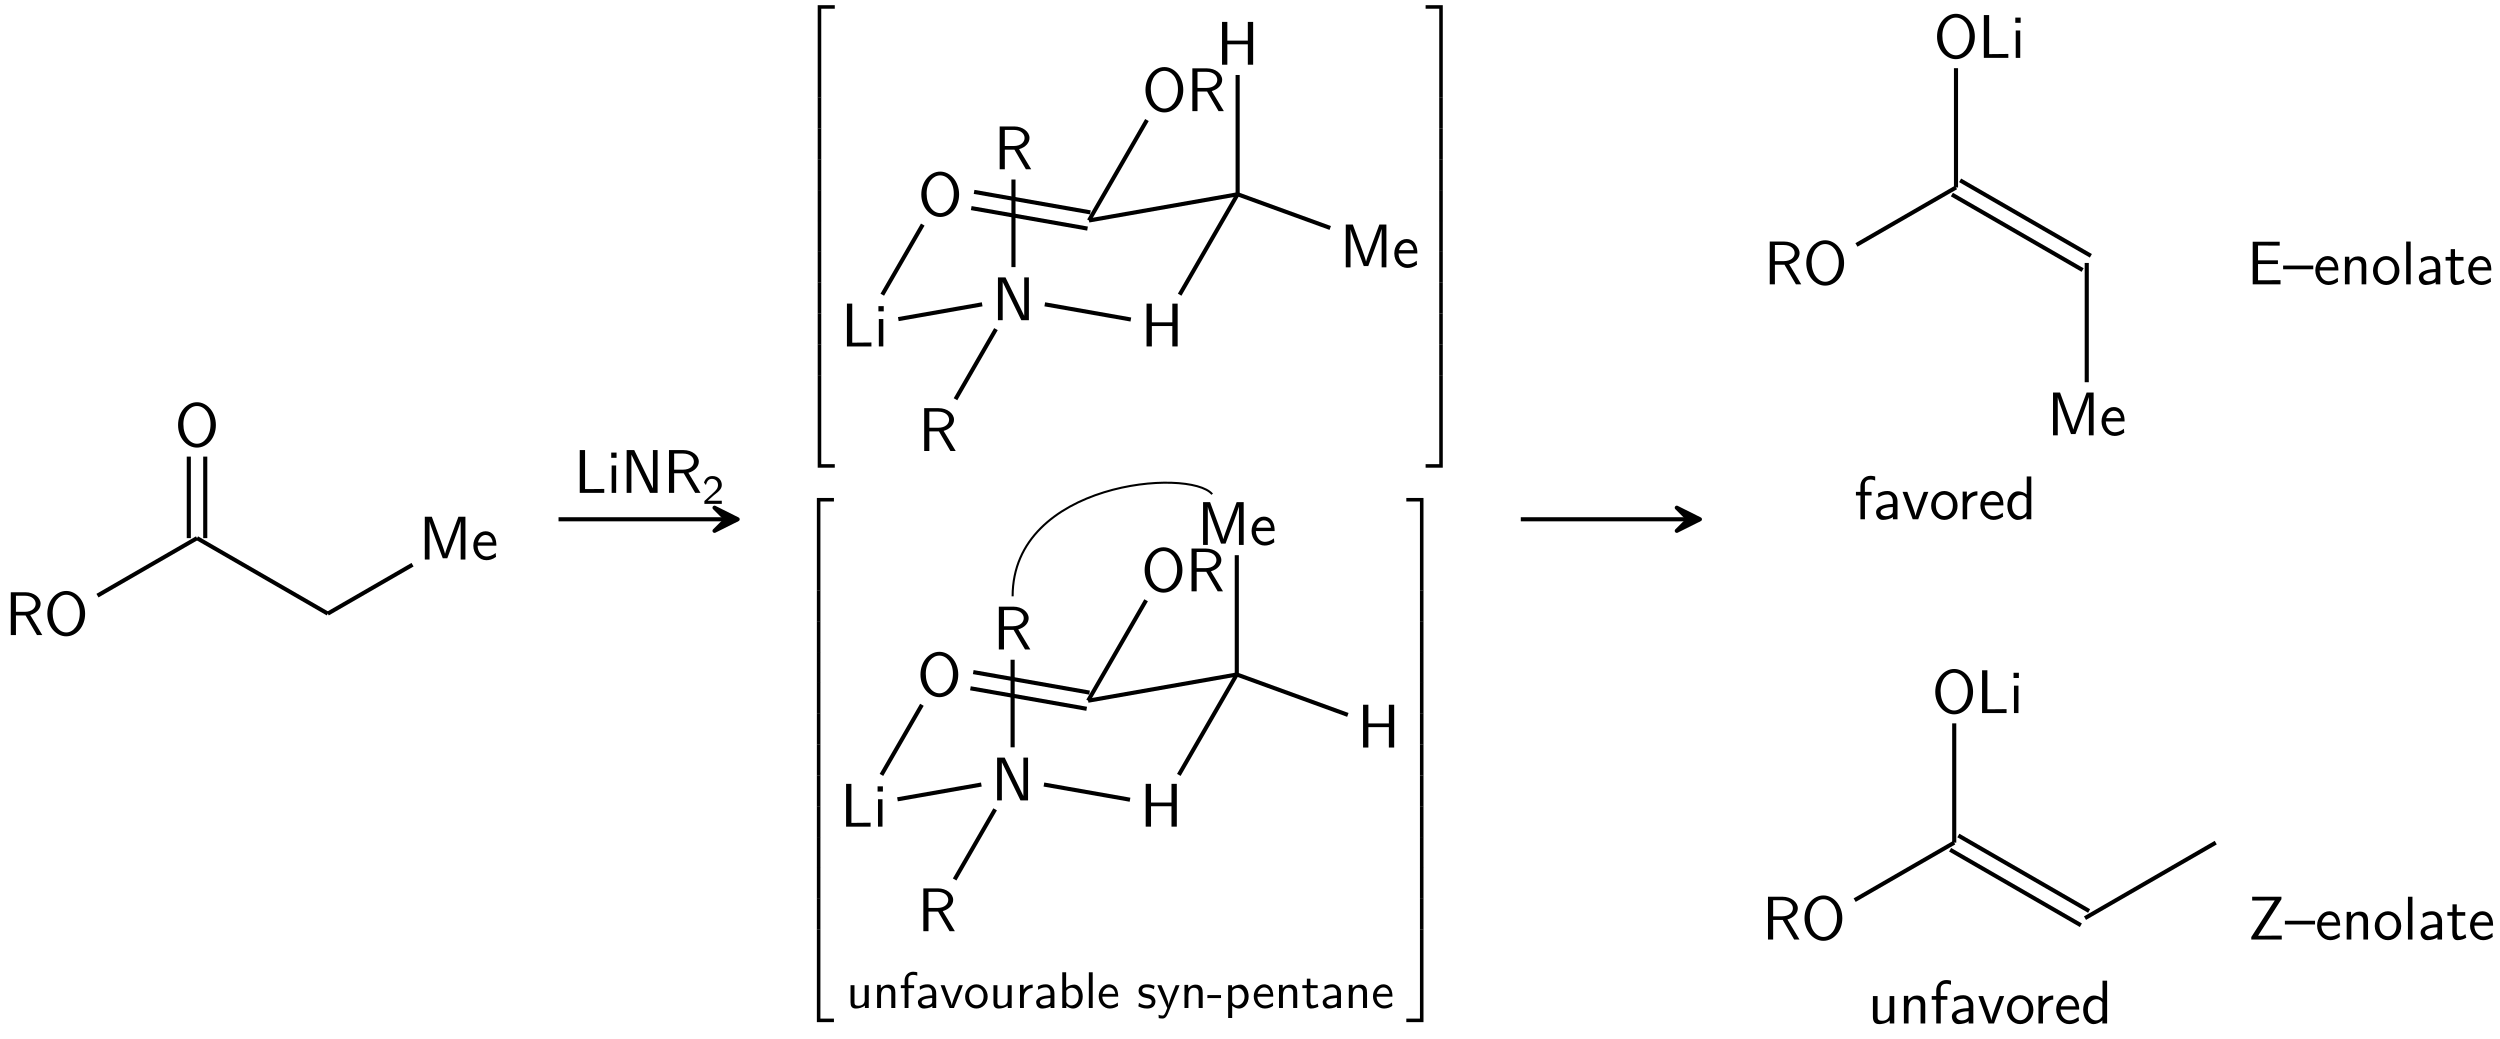 <?xml version="1.0" encoding="UTF-8"?>
<svg xmlns="http://www.w3.org/2000/svg" xmlns:xlink="http://www.w3.org/1999/xlink" width="484.597pt" height="201.309pt" viewBox="0 0 484.597 201.309" version="1.1">
<defs>
<g>
<symbol overflow="visible" id="glyph0-0">
<path style="stroke:none;" d=""/>
</symbol>
<symbol overflow="visible" id="glyph0-1">
<path style="stroke:none;" d="M 7.203 0 L 4.859 -3.891 C 6.172 -4.266 6.875 -5.172 6.875 -6.062 C 6.875 -7.25 5.594 -8.297 3.906 -8.297 L 1.094 -8.297 L 1.094 0 L 2.094 0 L 2.094 -3.797 L 3.953 -3.797 L 6.172 0 Z M 5.922 -6.062 C 5.922 -5.312 5.281 -4.5 3.781 -4.5 L 2.094 -4.5 L 2.094 -7.625 L 3.781 -7.625 C 5.219 -7.625 5.922 -6.859 5.922 -6.062 Z "/>
</symbol>
<symbol overflow="visible" id="glyph0-2">
<path style="stroke:none;" d="M 7.969 -4.125 C 7.969 -6.656 6.25 -8.547 4.312 -8.547 C 2.328 -8.547 0.641 -6.625 0.641 -4.125 C 0.641 -1.609 2.375 0.25 4.297 0.25 C 6.281 0.25 7.969 -1.625 7.969 -4.125 Z M 6.938 -4.297 C 6.938 -1.953 5.656 -0.5 4.312 -0.5 C 2.922 -0.5 1.672 -2 1.672 -4.297 C 1.672 -6.5 2.969 -7.812 4.297 -7.812 C 5.672 -7.812 6.938 -6.469 6.938 -4.297 Z "/>
</symbol>
<symbol overflow="visible" id="glyph0-3">
<path style="stroke:none;" d="M 9.016 0 L 9.016 -8.297 L 7.656 -8.297 L 6.281 -4.609 C 5.672 -2.938 5.203 -1.688 5.078 -1.141 L 5.062 -1.141 C 5.031 -1.344 4.875 -1.781 4.719 -2.25 C 4.5 -2.891 4.5 -2.922 4.312 -3.406 L 2.5 -8.297 L 1.141 -8.297 L 1.141 0 L 2.062 0 L 2.062 -7.375 C 2.234 -6.562 4.172 -1.453 4.625 -0.25 L 5.5 -0.25 C 5.891 -1.281 7.859 -6.484 8.078 -7.391 L 8.094 -7.391 L 8.094 0 Z "/>
</symbol>
<symbol overflow="visible" id="glyph0-4">
<path style="stroke:none;" d="M 4.859 -2.688 C 4.859 -3.203 4.812 -3.938 4.438 -4.562 C 3.938 -5.391 3.109 -5.484 2.766 -5.484 C 1.469 -5.484 0.391 -4.25 0.391 -2.688 C 0.391 -1.109 1.547 0.125 2.922 0.125 C 3.484 0.125 4.141 -0.031 4.797 -0.516 C 4.797 -0.562 4.75 -0.953 4.75 -0.953 C 4.75 -0.953 4.719 -1.234 4.719 -1.281 C 4.016 -0.688 3.312 -0.594 2.953 -0.594 C 2.031 -0.594 1.25 -1.422 1.219 -2.688 Z M 4.156 -3.328 L 1.297 -3.328 C 1.5 -4.141 2.062 -4.766 2.766 -4.766 C 3.125 -4.766 3.953 -4.609 4.156 -3.328 Z "/>
</symbol>
<symbol overflow="visible" id="glyph0-5">
<path style="stroke:none;" d="M 5.828 0 L 5.828 -0.766 L 2.672 -0.734 L 2.109 -0.734 L 2.109 -8.297 L 1.078 -8.297 L 1.078 0 Z "/>
</symbol>
<symbol overflow="visible" id="glyph0-6">
<path style="stroke:none;" d="M 1.812 0 L 1.812 -5.312 L 0.938 -5.312 L 0.938 0 Z M 1.891 -6.797 L 1.891 -7.812 L 0.859 -7.812 L 0.859 -6.797 Z "/>
</symbol>
<symbol overflow="visible" id="glyph0-7">
<path style="stroke:none;" d="M 7.094 0 L 7.094 -8.297 L 6.188 -8.297 L 6.188 -0.891 L 6.172 -0.891 L 5.203 -2.891 L 2.562 -8.297 L 1.094 -8.297 L 1.094 0 L 2.016 0 L 2.016 -7.406 L 2.984 -5.406 L 5.625 0 Z "/>
</symbol>
<symbol overflow="visible" id="glyph0-8">
<path style="stroke:none;" d="M 7.109 0 L 7.109 -8.297 L 6.078 -8.297 L 6.078 -4.672 L 2.109 -4.672 L 2.109 -8.297 L 1.078 -8.297 L 1.078 0 L 2.109 0 L 2.109 -3.953 L 6.078 -3.953 L 6.078 0 Z "/>
</symbol>
<symbol overflow="visible" id="glyph1-0">
<path style="stroke:none;" d=""/>
</symbol>
<symbol overflow="visible" id="glyph1-1">
<path style="stroke:none;" d="M 5.828 0 L 5.828 -0.766 L 2.672 -0.734 L 2.109 -0.734 L 2.109 -8.297 L 1.078 -8.297 L 1.078 0 Z "/>
</symbol>
<symbol overflow="visible" id="glyph1-2">
<path style="stroke:none;" d="M 1.812 0 L 1.812 -5.312 L 0.938 -5.312 L 0.938 0 Z M 1.891 -6.797 L 1.891 -7.812 L 0.859 -7.812 L 0.859 -6.797 Z "/>
</symbol>
<symbol overflow="visible" id="glyph1-3">
<path style="stroke:none;" d="M 7.094 0 L 7.094 -8.297 L 6.188 -8.297 L 6.188 -0.891 L 6.172 -0.891 L 5.203 -2.891 L 2.562 -8.297 L 1.094 -8.297 L 1.094 0 L 2.016 0 L 2.016 -7.406 L 2.984 -5.406 L 5.625 0 Z "/>
</symbol>
<symbol overflow="visible" id="glyph1-4">
<path style="stroke:none;" d="M 7.203 0 L 4.859 -3.891 C 6.172 -4.266 6.875 -5.172 6.875 -6.062 C 6.875 -7.25 5.594 -8.297 3.906 -8.297 L 1.094 -8.297 L 1.094 0 L 2.094 0 L 2.094 -3.797 L 3.953 -3.797 L 6.172 0 Z M 5.922 -6.062 C 5.922 -5.312 5.281 -4.5 3.781 -4.5 L 2.094 -4.5 L 2.094 -7.625 L 3.781 -7.625 C 5.219 -7.625 5.922 -6.859 5.922 -6.062 Z "/>
</symbol>
<symbol overflow="visible" id="glyph1-5">
<path style="stroke:none;" d="M 4.047 -7.5 L 4.047 -8.297 C 3.969 -8.312 3.578 -8.422 3.125 -8.422 C 2 -8.422 1.188 -7.547 1.188 -6.391 L 1.188 -5.312 L 0.312 -5.312 L 0.312 -4.609 L 1.188 -4.609 L 1.188 0 L 2.062 0 L 2.062 -4.609 L 3.344 -4.609 L 3.344 -5.312 L 2.047 -5.312 L 2.047 -6.734 C 2.047 -7.547 2.719 -7.703 3.125 -7.703 C 3.531 -7.703 3.906 -7.562 4.047 -7.5 Z "/>
</symbol>
<symbol overflow="visible" id="glyph1-6">
<path style="stroke:none;" d="M 4.797 0 L 4.797 -3.5 C 4.797 -4.656 3.969 -5.484 2.859 -5.484 C 2.141 -5.484 1.609 -5.312 1.016 -4.984 L 1.094 -4.203 C 1.609 -4.578 2.156 -4.797 2.859 -4.797 C 3.406 -4.797 3.891 -4.344 3.891 -3.484 L 3.891 -2.984 C 3.344 -2.969 2.625 -2.922 1.906 -2.688 C 1.109 -2.422 0.641 -1.969 0.641 -1.375 C 0.641 -0.844 0.953 0.125 1.969 0.125 C 2.625 0.125 3.469 -0.078 3.906 -0.438 L 3.906 0 Z M 3.891 -1.609 C 3.891 -1.359 3.891 -1.078 3.484 -0.844 C 3.172 -0.641 2.766 -0.594 2.578 -0.594 C 1.938 -0.594 1.5 -0.938 1.5 -1.391 C 1.5 -2.203 3.156 -2.375 3.891 -2.375 Z "/>
</symbol>
<symbol overflow="visible" id="glyph1-7">
<path style="stroke:none;" d="M 5.172 -5.312 L 4.281 -5.312 C 3.641 -3.531 4 -4.562 3.406 -2.922 C 3.203 -2.359 2.766 -1.094 2.688 -0.641 L 2.672 -0.641 C 2.625 -1.062 2.375 -1.719 2.203 -2.234 L 1.094 -5.312 L 0.172 -5.312 L 2.141 0 L 3.203 0 Z "/>
</symbol>
<symbol overflow="visible" id="glyph1-8">
<path style="stroke:none;" d="M 5.484 -2.625 C 5.484 -4.25 4.297 -5.484 2.922 -5.484 C 1.516 -5.484 0.359 -4.219 0.359 -2.625 C 0.359 -1.062 1.547 0.125 2.922 0.125 C 4.328 0.125 5.484 -1.094 5.484 -2.625 Z M 4.578 -2.75 C 4.578 -1.281 3.734 -0.625 2.922 -0.625 C 2.062 -0.625 1.266 -1.344 1.266 -2.75 C 1.266 -4.203 2.156 -4.766 2.922 -4.766 C 3.734 -4.766 4.578 -4.141 4.578 -2.75 Z "/>
</symbol>
<symbol overflow="visible" id="glyph1-9">
<path style="stroke:none;" d="M 3.797 -4.625 L 3.797 -5.422 C 2.719 -5.422 2.078 -4.781 1.75 -4.312 L 1.75 -5.359 L 0.938 -5.359 L 0.938 0 L 1.812 0 L 1.812 -2.625 C 1.812 -3.828 2.719 -4.609 3.797 -4.625 Z "/>
</symbol>
<symbol overflow="visible" id="glyph1-10">
<path style="stroke:none;" d="M 4.859 -2.688 C 4.859 -3.203 4.812 -3.938 4.438 -4.562 C 3.938 -5.391 3.109 -5.484 2.766 -5.484 C 1.469 -5.484 0.391 -4.25 0.391 -2.688 C 0.391 -1.109 1.547 0.125 2.922 0.125 C 3.484 0.125 4.141 -0.031 4.797 -0.516 C 4.797 -0.562 4.75 -0.953 4.75 -0.953 C 4.75 -0.953 4.719 -1.234 4.719 -1.281 C 4.016 -0.688 3.312 -0.594 2.953 -0.594 C 2.031 -0.594 1.25 -1.422 1.219 -2.688 Z M 4.156 -3.328 L 1.297 -3.328 C 1.5 -4.141 2.062 -4.766 2.766 -4.766 C 3.125 -4.766 3.953 -4.609 4.156 -3.328 Z "/>
</symbol>
<symbol overflow="visible" id="glyph1-11">
<path style="stroke:none;" d="M 5.062 0 L 5.062 -8.297 L 4.172 -8.297 L 4.172 -4.812 C 3.625 -5.266 3 -5.422 2.484 -5.422 C 1.344 -5.422 0.422 -4.203 0.422 -2.656 C 0.422 -1.109 1.297 0.125 2.438 0.125 C 2.875 0.125 3.547 -0.031 4.141 -0.609 L 4.141 0 Z M 4.141 -1.406 C 3.859 -0.891 3.438 -0.594 2.922 -0.594 C 2.188 -0.594 1.328 -1.156 1.328 -2.641 C 1.328 -4.234 2.344 -4.703 3.031 -4.703 C 3.5 -4.703 3.891 -4.469 4.141 -4.078 Z "/>
</symbol>
<symbol overflow="visible" id="glyph1-12">
<path style="stroke:none;" d="M 6.469 0 L 6.469 -0.812 L 4.906 -0.812 C 4.75 -0.812 4.609 -0.797 4.469 -0.797 L 2.109 -0.797 L 2.109 -3.938 L 5.969 -3.938 L 5.969 -4.656 L 2.109 -4.656 L 2.109 -7.531 L 3.734 -7.531 C 3.875 -7.531 4.016 -7.516 4.156 -7.516 L 6.312 -7.516 L 6.312 -8.266 L 1.078 -8.266 L 1.078 0 Z "/>
</symbol>
<symbol overflow="visible" id="glyph1-13">
<path style="stroke:none;" d="M 5.844 -2.922 L 5.844 -3.641 L 0 -3.641 L 0 -2.922 Z "/>
</symbol>
<symbol overflow="visible" id="glyph1-14">
<path style="stroke:none;" d="M 5.062 0 L 5.062 -3.594 C 5.062 -4.328 4.906 -5.422 3.469 -5.422 C 2.797 -5.422 2.219 -5.125 1.766 -4.547 L 1.766 -5.359 L 0.922 -5.359 L 0.922 0 L 1.828 0 L 1.828 -2.969 C 1.828 -3.719 2.109 -4.703 3.016 -4.703 C 4.125 -4.703 4.156 -3.938 4.156 -3.516 L 4.156 0 Z "/>
</symbol>
<symbol overflow="visible" id="glyph1-15">
<path style="stroke:none;" d="M 1.812 0 L 1.812 -8.297 L 0.938 -8.297 L 0.938 0 Z "/>
</symbol>
<symbol overflow="visible" id="glyph1-16">
<path style="stroke:none;" d="M 3.891 -0.344 L 3.719 -1.047 C 3.297 -0.672 2.859 -0.625 2.641 -0.625 C 2.109 -0.625 2.047 -1.188 2.047 -1.609 L 2.047 -4.609 L 3.688 -4.609 L 3.688 -5.312 L 2.047 -5.312 L 2.047 -6.828 L 1.219 -6.828 L 1.219 -5.312 L 0.219 -5.312 L 0.219 -4.609 L 1.188 -4.609 L 1.188 -1.406 C 1.188 -0.703 1.344 0.125 2.172 0.125 C 2.969 0.125 3.531 -0.156 3.891 -0.344 Z "/>
</symbol>
<symbol overflow="visible" id="glyph1-17">
<path style="stroke:none;" d="M 5.062 0 L 5.062 -5.312 L 4.156 -5.312 L 4.156 -1.891 C 4.156 -0.984 3.531 -0.531 2.75 -0.531 C 1.906 -0.531 1.828 -0.844 1.828 -1.375 L 1.828 -5.312 L 0.922 -5.312 L 0.922 -1.328 C 0.922 -0.469 1.188 0.125 2.172 0.125 C 2.516 0.125 3.453 0.062 4.188 -0.594 L 4.188 0 Z "/>
</symbol>
<symbol overflow="visible" id="glyph1-18">
<path style="stroke:none;" d="M 6.547 0 L 6.547 -0.766 L 5.422 -0.766 L 2.328 -0.734 L 1.953 -0.734 L 6.484 -7.812 L 6.484 -8.297 L 0.812 -8.297 L 0.812 -7.562 L 3.156 -7.562 C 3.297 -7.562 3.438 -7.578 3.578 -7.578 L 5.188 -7.578 L 0.641 -0.484 L 0.641 0 Z "/>
</symbol>
<symbol overflow="visible" id="glyph2-0">
<path style="stroke:none;" d=""/>
</symbol>
<symbol overflow="visible" id="glyph2-1">
<path style="stroke:none;" d="M 3.797 0 L 3.797 -0.609 L 2.25 -0.609 C 2.156 -0.609 2.062 -0.609 1.969 -0.609 L 1.062 -0.609 L 2.297 -1.703 C 2.438 -1.828 2.828 -2.125 2.984 -2.25 C 3.328 -2.562 3.797 -2.984 3.797 -3.672 C 3.797 -4.578 3.125 -5.391 1.984 -5.391 C 1.141 -5.391 0.625 -4.938 0.344 -4.125 L 0.719 -3.656 C 0.906 -4.328 1.188 -4.844 1.875 -4.844 C 2.547 -4.844 3.062 -4.375 3.062 -3.656 C 3.062 -3 2.672 -2.625 2.188 -2.172 C 2.031 -2.016 1.609 -1.656 1.438 -1.484 C 1.203 -1.281 0.656 -0.75 0.422 -0.547 L 0.422 0 Z "/>
</symbol>
<symbol overflow="visible" id="glyph3-0">
<path style="stroke:none;" d=""/>
</symbol>
<symbol overflow="visible" id="glyph3-1">
<path style="stroke:none;" d="M 6.562 0.297 L 6.562 -0.391 L 3.25 -0.391 L 3.25 17.547 L 3.938 17.547 L 3.938 0.297 Z "/>
</symbol>
<symbol overflow="visible" id="glyph3-2">
<path style="stroke:none;" d="M 3.938 5.984 L 3.938 -0.016 L 3.25 -0.016 L 3.25 5.984 Z "/>
</symbol>
<symbol overflow="visible" id="glyph3-3">
<path style="stroke:none;" d="M 6.562 17.531 L 6.562 16.844 L 3.938 16.844 L 3.938 -0.406 L 3.25 -0.406 L 3.25 17.531 Z "/>
</symbol>
<symbol overflow="visible" id="glyph3-4">
<path style="stroke:none;" d="M 3.391 17.547 L 3.391 -0.391 L 0.062 -0.391 L 0.062 0.297 L 2.703 0.297 L 2.703 17.547 Z "/>
</symbol>
<symbol overflow="visible" id="glyph3-5">
<path style="stroke:none;" d="M 3.391 5.984 L 3.391 -0.016 L 2.703 -0.016 L 2.703 5.984 Z "/>
</symbol>
<symbol overflow="visible" id="glyph3-6">
<path style="stroke:none;" d="M 3.391 17.531 L 3.391 -0.406 L 2.703 -0.406 L 2.703 16.844 L 0.062 16.844 L 0.062 17.531 Z "/>
</symbol>
<symbol overflow="visible" id="glyph4-0">
<path style="stroke:none;" d=""/>
</symbol>
<symbol overflow="visible" id="glyph4-1">
<path style="stroke:none;" d="M 4.344 0 L 4.344 -4.422 L 3.562 -4.422 L 3.562 -1.531 C 3.562 -0.781 3 -0.438 2.359 -0.438 C 1.656 -0.438 1.578 -0.703 1.578 -1.125 L 1.578 -4.422 L 0.812 -4.422 L 0.812 -1.094 C 0.812 -0.375 1.031 0.109 1.859 0.109 C 2.391 0.109 3.094 -0.047 3.594 -0.484 L 3.594 0 Z "/>
</symbol>
<symbol overflow="visible" id="glyph4-2">
<path style="stroke:none;" d="M 4.344 0 L 4.344 -2.969 C 4.344 -3.625 4.188 -4.531 2.969 -4.531 C 2.078 -4.531 1.578 -3.859 1.531 -3.781 L 1.531 -4.484 L 0.812 -4.484 L 0.812 0 L 1.578 0 L 1.578 -2.438 C 1.578 -3.094 1.828 -3.922 2.594 -3.922 C 3.547 -3.922 3.562 -3.219 3.562 -2.906 L 3.562 0 Z "/>
</symbol>
<symbol overflow="visible" id="glyph4-3">
<path style="stroke:none;" d="M 3.453 -6.25 L 3.453 -6.922 C 3.344 -6.953 3.031 -7.031 2.656 -7.031 C 1.719 -7.031 1 -6.312 1 -5.328 L 1 -4.422 L 0.266 -4.422 L 0.266 -3.844 L 1 -3.844 L 1 0 L 1.75 0 L 1.75 -3.844 L 2.844 -3.844 L 2.844 -4.422 L 1.719 -4.422 L 1.719 -5.609 C 1.719 -6.344 2.391 -6.422 2.656 -6.422 C 2.844 -6.422 3.125 -6.406 3.453 -6.25 Z "/>
</symbol>
<symbol overflow="visible" id="glyph4-4">
<path style="stroke:none;" d="M 4.078 0 L 4.078 -2.875 C 4.078 -3.891 3.344 -4.594 2.438 -4.594 C 1.781 -4.594 1.328 -4.438 0.875 -4.172 L 0.922 -3.516 C 1.453 -3.875 1.938 -4 2.438 -4 C 2.906 -4 3.297 -3.609 3.297 -2.875 L 3.297 -2.438 C 1.797 -2.422 0.531 -2 0.531 -1.125 C 0.531 -0.703 0.812 0.109 1.672 0.109 C 1.812 0.109 2.75 0.094 3.328 -0.359 L 3.328 0 Z M 3.297 -1.312 C 3.297 -1.125 3.297 -0.875 2.953 -0.688 C 2.672 -0.516 2.297 -0.5 2.188 -0.5 C 1.703 -0.5 1.25 -0.734 1.25 -1.141 C 1.25 -1.844 2.875 -1.906 3.297 -1.938 Z "/>
</symbol>
<symbol overflow="visible" id="glyph4-5">
<path style="stroke:none;" d="M 4.453 -4.422 L 3.703 -4.422 L 2.906 -2.359 C 2.703 -1.797 2.391 -1 2.312 -0.531 L 2.297 -0.531 C 2.25 -0.891 1.984 -1.578 1.891 -1.844 L 0.922 -4.422 L 0.141 -4.422 L 1.859 0 L 2.734 0 Z "/>
</symbol>
<symbol overflow="visible" id="glyph4-6">
<path style="stroke:none;" d="M 4.672 -2.188 C 4.672 -3.531 3.672 -4.594 2.5 -4.594 C 1.266 -4.594 0.297 -3.5 0.297 -2.188 C 0.297 -0.875 1.312 0.109 2.484 0.109 C 3.672 0.109 4.672 -0.891 4.672 -2.188 Z M 3.891 -2.297 C 3.891 -1.109 3.219 -0.531 2.484 -0.531 C 1.797 -0.531 1.078 -1.094 1.078 -2.297 C 1.078 -3.5 1.828 -3.984 2.484 -3.984 C 3.188 -3.984 3.891 -3.469 3.891 -2.297 Z "/>
</symbol>
<symbol overflow="visible" id="glyph4-7">
<path style="stroke:none;" d="M 3.266 -3.875 L 3.266 -4.531 C 2.375 -4.531 1.828 -4.031 1.516 -3.578 L 1.516 -4.484 L 0.812 -4.484 L 0.812 0 L 1.562 0 L 1.562 -2.141 C 1.562 -3.125 2.281 -3.844 3.266 -3.875 Z "/>
</symbol>
<symbol overflow="visible" id="glyph4-8">
<path style="stroke:none;" d="M 4.781 -2.219 C 4.781 -3.453 4.109 -4.531 3.172 -4.531 C 2.781 -4.531 2.156 -4.438 1.562 -3.953 L 1.562 -6.922 L 0.812 -6.922 L 0.812 0 L 1.594 0 L 1.594 -0.453 C 1.828 -0.234 2.266 0.109 2.938 0.109 C 3.922 0.109 4.781 -0.891 4.781 -2.219 Z M 4 -2.219 C 4 -0.922 3.172 -0.5 2.562 -0.5 C 2.172 -0.5 1.844 -0.672 1.594 -1.141 L 1.594 -3.344 C 1.75 -3.578 2.109 -3.922 2.656 -3.922 C 3.25 -3.922 4 -3.5 4 -2.219 Z "/>
</symbol>
<symbol overflow="visible" id="glyph4-9">
<path style="stroke:none;" d="M 1.562 0 L 1.562 -6.922 L 0.812 -6.922 L 0.812 0 Z "/>
</symbol>
<symbol overflow="visible" id="glyph4-10">
<path style="stroke:none;" d="M 4.125 -2.188 C 4.125 -2.516 4.109 -3.266 3.734 -3.875 C 3.312 -4.484 2.719 -4.594 2.359 -4.594 C 1.25 -4.594 0.344 -3.531 0.344 -2.25 C 0.344 -0.938 1.312 0.109 2.5 0.109 C 3.125 0.109 3.703 -0.125 4.094 -0.406 L 4.031 -1.062 C 3.406 -0.531 2.734 -0.5 2.516 -0.5 C 1.719 -0.5 1.078 -1.203 1.047 -2.188 Z M 3.562 -2.734 L 1.094 -2.734 C 1.25 -3.484 1.781 -3.984 2.359 -3.984 C 2.875 -3.984 3.422 -3.656 3.562 -2.734 Z "/>
</symbol>
<symbol overflow="visible" id="glyph4-11">
<path style="stroke:none;" d="M 3.594 -1.281 C 3.594 -1.828 3.219 -2.156 3.203 -2.188 C 2.812 -2.547 2.547 -2.609 2.047 -2.688 C 1.5 -2.797 1.031 -2.906 1.031 -3.391 C 1.031 -4 1.75 -4 1.891 -4 C 2.203 -4 2.734 -3.969 3.297 -3.625 L 3.422 -4.281 C 2.906 -4.516 2.5 -4.594 1.984 -4.594 C 1.734 -4.594 0.328 -4.594 0.328 -3.297 C 0.328 -2.797 0.625 -2.484 0.875 -2.297 C 1.172 -2.078 1.391 -2.031 1.938 -1.922 C 2.297 -1.859 2.875 -1.734 2.875 -1.203 C 2.875 -0.516 2.094 -0.516 1.938 -0.516 C 1.141 -0.516 0.578 -0.891 0.406 -1 L 0.281 -0.328 C 0.594 -0.172 1.141 0.109 1.953 0.109 C 2.141 0.109 2.688 0.109 3.109 -0.203 C 3.422 -0.453 3.594 -0.844 3.594 -1.281 Z "/>
</symbol>
<symbol overflow="visible" id="glyph4-12">
<path style="stroke:none;" d="M 4.453 -4.422 L 3.703 -4.422 C 2.406 -1.25 2.375 -0.797 2.375 -0.562 L 2.359 -0.562 C 2.297 -1.234 1.5 -3.094 1.469 -3.188 L 0.922 -4.422 L 0.141 -4.422 L 2.078 0 L 1.719 0.891 C 1.453 1.469 1.281 1.469 1.141 1.469 C 0.984 1.469 0.672 1.438 0.375 1.312 L 0.422 1.969 C 0.641 2.016 0.922 2.047 1.141 2.047 C 1.5 2.047 1.859 1.922 2.266 0.906 Z "/>
</symbol>
<symbol overflow="visible" id="glyph4-13">
<path style="stroke:none;" d="M 2.75 -1.922 L 2.75 -2.5 L 0.109 -2.5 L 0.109 -1.922 Z "/>
</symbol>
<symbol overflow="visible" id="glyph4-14">
<path style="stroke:none;" d="M 4.781 -2.219 C 4.781 -3.422 4.156 -4.531 3.203 -4.531 C 2.609 -4.531 2.031 -4.328 1.562 -3.938 L 1.562 -4.422 L 0.812 -4.422 L 0.812 1.938 L 1.594 1.938 L 1.594 -0.453 C 1.906 -0.172 2.344 0.109 2.938 0.109 C 3.906 0.109 4.781 -0.875 4.781 -2.219 Z M 4 -2.219 C 4 -1.203 3.297 -0.5 2.547 -0.5 C 2.156 -0.5 1.891 -0.703 1.688 -0.969 C 1.594 -1.109 1.594 -1.141 1.594 -1.312 L 1.594 -3.312 C 1.828 -3.672 2.219 -3.891 2.656 -3.891 C 3.406 -3.891 4 -3.141 4 -2.219 Z "/>
</symbol>
<symbol overflow="visible" id="glyph4-15">
<path style="stroke:none;" d="M 3.312 -0.266 L 3.156 -0.859 C 2.891 -0.641 2.578 -0.531 2.25 -0.531 C 1.891 -0.531 1.75 -0.828 1.75 -1.359 L 1.75 -3.844 L 3.156 -3.844 L 3.156 -4.422 L 1.75 -4.422 L 1.75 -5.688 L 1.062 -5.688 L 1.062 -4.422 L 0.188 -4.422 L 0.188 -3.844 L 1.031 -3.844 L 1.031 -1.188 C 1.031 -0.594 1.172 0.109 1.859 0.109 C 2.547 0.109 3.062 -0.141 3.312 -0.266 Z "/>
</symbol>
</g>
</defs>
<g id="surface1">
<g style="fill:rgb(0%,0%,0%);fill-opacity:1;">
  <use xlink:href="#glyph0-1" x="0.996" y="123.096"/>
</g>
<g style="fill:rgb(0%,0%,0%);fill-opacity:1;">
  <use xlink:href="#glyph0-2" x="8.53" y="123.096"/>
</g>
<path style="fill:none;stroke-width:0.797;stroke-linecap:butt;stroke-linejoin:miter;stroke:rgb(0%,0%,0%);stroke-opacity:1;stroke-miterlimit:10;" d="M 14.128 7.639 L 33.428 18.784 " transform="matrix(1,0,0,-1,4.763,123.096)"/>
<g style="fill:rgb(0%,0%,0%);fill-opacity:1;">
  <use xlink:href="#glyph0-2" x="33.875" y="86.515"/>
</g>
<path style="fill:none;stroke-width:0.797;stroke-linecap:butt;stroke-linejoin:miter;stroke:rgb(0%,0%,0%);stroke-opacity:1;stroke-miterlimit:10;" d="M 31.835 18.784 L 31.835 34.588 " transform="matrix(1,0,0,-1,4.763,123.096)"/>
<path style="fill:none;stroke-width:0.797;stroke-linecap:butt;stroke-linejoin:miter;stroke:rgb(0%,0%,0%);stroke-opacity:1;stroke-miterlimit:10;" d="M 35.022 18.784 L 35.022 34.588 " transform="matrix(1,0,0,-1,4.763,123.096)"/>
<path style="fill:none;stroke-width:0.797;stroke-linecap:butt;stroke-linejoin:miter;stroke:rgb(0%,0%,0%);stroke-opacity:1;stroke-miterlimit:10;" d="M 33.428 18.784 L 58.772 4.151 " transform="matrix(1,0,0,-1,4.763,123.096)"/>
<g style="fill:rgb(0%,0%,0%);fill-opacity:1;">
  <use xlink:href="#glyph0-3" x="81.201" y="108.464"/>
  <use xlink:href="#glyph0-4" x="91.357" y="108.464"/>
</g>
<path style="fill:none;stroke-width:0.797;stroke-linecap:butt;stroke-linejoin:miter;stroke:rgb(0%,0%,0%);stroke-opacity:1;stroke-miterlimit:10;" d="M 58.772 4.151 L 75.202 13.635 " transform="matrix(1,0,0,-1,4.763,123.096)"/>
<path style="fill:none;stroke-width:0.797;stroke-linecap:butt;stroke-linejoin:miter;stroke:rgb(0%,0%,0%);stroke-opacity:1;stroke-miterlimit:10;" d="M 59.488 -22.443 L 94.206 -22.443 " transform="matrix(1,0,0,-1,48.778,78.213)"/>
<path style="fill-rule:nonzero;fill:rgb(0%,0%,0%);fill-opacity:1;stroke-width:0.797;stroke-linecap:round;stroke-linejoin:round;stroke:rgb(0%,0%,0%);stroke-opacity:1;stroke-miterlimit:10;" d="M -0.002 -0.002 L -4.482 2.241 L -2.24 -0.002 L -4.482 -2.24 L -0.002 -0.002 " transform="matrix(1,0,0,-1,142.986,100.655)"/>
<g style="fill:rgb(0%,0%,0%);fill-opacity:1;">
  <use xlink:href="#glyph1-1" x="111.299" y="95.54"/>
  <use xlink:href="#glyph1-2" x="117.622" y="95.54"/>
  <use xlink:href="#glyph1-3" x="120.375" y="95.54"/>
  <use xlink:href="#glyph1-4" x="128.58" y="95.54"/>
</g>
<g style="fill:rgb(0%,0%,0%);fill-opacity:1;">
  <use xlink:href="#glyph2-1" x="136.115" y="97.666"/>
</g>
<g style="fill:rgb(0%,0%,0%);fill-opacity:1;">
  <use xlink:href="#glyph3-1" x="155.252" y="1.395"/>
</g>
<g style="fill:rgb(0%,0%,0%);fill-opacity:1;">
  <use xlink:href="#glyph3-2" x="155.252" y="18.929"/>
</g>
<g style="fill:rgb(0%,0%,0%);fill-opacity:1;">
  <use xlink:href="#glyph3-2" x="155.252" y="24.907"/>
</g>
<g style="fill:rgb(0%,0%,0%);fill-opacity:1;">
  <use xlink:href="#glyph3-2" x="155.252" y="30.885"/>
</g>
<g style="fill:rgb(0%,0%,0%);fill-opacity:1;">
  <use xlink:href="#glyph3-2" x="155.252" y="36.862"/>
</g>
<g style="fill:rgb(0%,0%,0%);fill-opacity:1;">
  <use xlink:href="#glyph3-2" x="155.252" y="42.84"/>
</g>
<g style="fill:rgb(0%,0%,0%);fill-opacity:1;">
  <use xlink:href="#glyph3-2" x="155.252" y="48.818"/>
</g>
<g style="fill:rgb(0%,0%,0%);fill-opacity:1;">
  <use xlink:href="#glyph3-2" x="155.252" y="54.795"/>
</g>
<g style="fill:rgb(0%,0%,0%);fill-opacity:1;">
  <use xlink:href="#glyph3-2" x="155.252" y="60.773"/>
</g>
<g style="fill:rgb(0%,0%,0%);fill-opacity:1;">
  <use xlink:href="#glyph3-2" x="155.252" y="66.751"/>
</g>
<g style="fill:rgb(0%,0%,0%);fill-opacity:1;">
  <use xlink:href="#glyph3-3" x="155.252" y="73.127"/>
</g>
<g style="fill:rgb(0%,0%,0%);fill-opacity:1;">
  <use xlink:href="#glyph0-5" x="163.089" y="67.153"/>
  <use xlink:href="#glyph0-6" x="169.412" y="67.153"/>
</g>
<g style="fill:rgb(0%,0%,0%);fill-opacity:1;">
  <use xlink:href="#glyph0-7" x="192.345" y="62.071"/>
</g>
<path style="fill:none;stroke-width:0.797;stroke-linecap:butt;stroke-linejoin:miter;stroke:rgb(0%,0%,0%);stroke-opacity:1;stroke-miterlimit:10;" d="M 6.501 5.298 L 22.755 8.165 " transform="matrix(1,0,0,-1,167.628,67.153)"/>
<g style="fill:rgb(0%,0%,0%);fill-opacity:1;">
  <use xlink:href="#glyph0-1" x="178.049" y="87.415"/>
</g>
<path style="fill:none;stroke-width:0.797;stroke-linecap:butt;stroke-linejoin:miter;stroke:rgb(0%,0%,0%);stroke-opacity:1;stroke-miterlimit:10;" d="M 25.427 3.356 L 17.583 -10.234 " transform="matrix(1,0,0,-1,167.628,67.153)"/>
<g style="fill:rgb(0%,0%,0%);fill-opacity:1;">
  <use xlink:href="#glyph0-1" x="192.681" y="32.806"/>
</g>
<path style="fill:none;stroke-width:0.797;stroke-linecap:butt;stroke-linejoin:miter;stroke:rgb(0%,0%,0%);stroke-opacity:1;stroke-miterlimit:10;" d="M 28.821 15.376 L 28.821 32.356 " transform="matrix(1,0,0,-1,167.628,67.153)"/>
<g style="fill:rgb(0%,0%,0%);fill-opacity:1;">
  <use xlink:href="#glyph0-8" x="221.166" y="67.153"/>
</g>
<path style="fill:none;stroke-width:0.797;stroke-linecap:butt;stroke-linejoin:miter;stroke:rgb(0%,0%,0%);stroke-opacity:1;stroke-miterlimit:10;" d="M 34.888 8.165 L 51.575 5.219 " transform="matrix(1,0,0,-1,167.628,67.153)"/>
<path style="fill:none;stroke-width:0.797;stroke-linecap:butt;stroke-linejoin:miter;stroke:rgb(0%,0%,0%);stroke-opacity:1;stroke-miterlimit:10;" d="M 61.036 10.028 L 72.274 29.497 " transform="matrix(1,0,0,-1,167.628,67.153)"/>
<g style="fill:rgb(0%,0%,0%);fill-opacity:1;">
  <use xlink:href="#glyph0-8" x="235.798" y="12.544"/>
</g>
<path style="fill:none;stroke-width:0.797;stroke-linecap:butt;stroke-linejoin:miter;stroke:rgb(0%,0%,0%);stroke-opacity:1;stroke-miterlimit:10;" d="M 72.274 29.497 L 72.274 52.618 " transform="matrix(1,0,0,-1,167.628,67.153)"/>
<g style="fill:rgb(0%,0%,0%);fill-opacity:1;">
  <use xlink:href="#glyph0-3" x="259.722" y="51.818"/>
  <use xlink:href="#glyph0-4" x="269.878" y="51.818"/>
</g>
<path style="fill:none;stroke-width:0.797;stroke-linecap:butt;stroke-linejoin:miter;stroke:rgb(0%,0%,0%);stroke-opacity:1;stroke-miterlimit:10;" d="M 72.274 29.497 L 90.224 22.962 " transform="matrix(1,0,0,-1,167.628,67.153)"/>
<path style="fill:none;stroke-width:0.797;stroke-linecap:butt;stroke-linejoin:miter;stroke:rgb(0%,0%,0%);stroke-opacity:1;stroke-miterlimit:10;" d="M 72.274 29.497 L 43.454 24.415 " transform="matrix(1,0,0,-1,167.628,67.153)"/>
<g style="fill:rgb(0%,0%,0%);fill-opacity:1;">
  <use xlink:href="#glyph0-2" x="221.396" y="21.546"/>
</g>
<g style="fill:rgb(0%,0%,0%);fill-opacity:1;">
  <use xlink:href="#glyph0-1" x="230.03" y="21.546"/>
</g>
<path style="fill:none;stroke-width:0.797;stroke-linecap:butt;stroke-linejoin:miter;stroke:rgb(0%,0%,0%);stroke-opacity:1;stroke-miterlimit:10;" d="M 43.454 24.415 L 54.692 43.883 " transform="matrix(1,0,0,-1,167.628,67.153)"/>
<g style="fill:rgb(0%,0%,0%);fill-opacity:1;">
  <use xlink:href="#glyph0-2" x="177.943" y="41.809"/>
</g>
<path style="fill:none;stroke-width:0.797;stroke-linecap:butt;stroke-linejoin:miter;stroke:rgb(0%,0%,0%);stroke-opacity:1;stroke-miterlimit:10;" d="M 43.177 22.844 L 20.634 26.817 " transform="matrix(1,0,0,-1,167.628,67.153)"/>
<path style="fill:none;stroke-width:0.797;stroke-linecap:butt;stroke-linejoin:miter;stroke:rgb(0%,0%,0%);stroke-opacity:1;stroke-miterlimit:10;" d="M 43.731 25.985 L 21.188 29.958 " transform="matrix(1,0,0,-1,167.628,67.153)"/>
<path style="fill:none;stroke-width:0.797;stroke-linecap:butt;stroke-linejoin:miter;stroke:rgb(0%,0%,0%);stroke-opacity:1;stroke-miterlimit:10;" d="M 3.392 10.028 L 11.239 23.618 " transform="matrix(1,0,0,-1,167.628,67.153)"/>
<g style="fill:rgb(0%,0%,0%);fill-opacity:1;">
  <use xlink:href="#glyph3-4" x="276.276" y="1.395"/>
</g>
<g style="fill:rgb(0%,0%,0%);fill-opacity:1;">
  <use xlink:href="#glyph3-5" x="276.276" y="18.929"/>
</g>
<g style="fill:rgb(0%,0%,0%);fill-opacity:1;">
  <use xlink:href="#glyph3-5" x="276.276" y="24.907"/>
</g>
<g style="fill:rgb(0%,0%,0%);fill-opacity:1;">
  <use xlink:href="#glyph3-5" x="276.276" y="30.885"/>
</g>
<g style="fill:rgb(0%,0%,0%);fill-opacity:1;">
  <use xlink:href="#glyph3-5" x="276.276" y="36.862"/>
</g>
<g style="fill:rgb(0%,0%,0%);fill-opacity:1;">
  <use xlink:href="#glyph3-5" x="276.276" y="42.84"/>
</g>
<g style="fill:rgb(0%,0%,0%);fill-opacity:1;">
  <use xlink:href="#glyph3-5" x="276.276" y="48.818"/>
</g>
<g style="fill:rgb(0%,0%,0%);fill-opacity:1;">
  <use xlink:href="#glyph3-5" x="276.276" y="54.795"/>
</g>
<g style="fill:rgb(0%,0%,0%);fill-opacity:1;">
  <use xlink:href="#glyph3-5" x="276.276" y="60.773"/>
</g>
<g style="fill:rgb(0%,0%,0%);fill-opacity:1;">
  <use xlink:href="#glyph3-5" x="276.276" y="66.751"/>
</g>
<g style="fill:rgb(0%,0%,0%);fill-opacity:1;">
  <use xlink:href="#glyph3-6" x="276.276" y="73.127"/>
</g>
<g style="fill:rgb(0%,0%,0%);fill-opacity:1;">
  <use xlink:href="#glyph3-1" x="155.089" y="96.913"/>
</g>
<g style="fill:rgb(0%,0%,0%);fill-opacity:1;">
  <use xlink:href="#glyph3-2" x="155.089" y="114.447"/>
</g>
<g style="fill:rgb(0%,0%,0%);fill-opacity:1;">
  <use xlink:href="#glyph3-2" x="155.089" y="120.425"/>
</g>
<g style="fill:rgb(0%,0%,0%);fill-opacity:1;">
  <use xlink:href="#glyph3-2" x="155.089" y="126.403"/>
</g>
<g style="fill:rgb(0%,0%,0%);fill-opacity:1;">
  <use xlink:href="#glyph3-2" x="155.089" y="132.38"/>
</g>
<g style="fill:rgb(0%,0%,0%);fill-opacity:1;">
  <use xlink:href="#glyph3-2" x="155.089" y="138.358"/>
</g>
<g style="fill:rgb(0%,0%,0%);fill-opacity:1;">
  <use xlink:href="#glyph3-2" x="155.089" y="144.336"/>
</g>
<g style="fill:rgb(0%,0%,0%);fill-opacity:1;">
  <use xlink:href="#glyph3-2" x="155.089" y="150.313"/>
</g>
<g style="fill:rgb(0%,0%,0%);fill-opacity:1;">
  <use xlink:href="#glyph3-2" x="155.089" y="156.291"/>
</g>
<g style="fill:rgb(0%,0%,0%);fill-opacity:1;">
  <use xlink:href="#glyph3-2" x="155.089" y="162.269"/>
</g>
<g style="fill:rgb(0%,0%,0%);fill-opacity:1;">
  <use xlink:href="#glyph3-2" x="155.089" y="168.246"/>
</g>
<g style="fill:rgb(0%,0%,0%);fill-opacity:1;">
  <use xlink:href="#glyph3-2" x="155.089" y="174.224"/>
</g>
<g style="fill:rgb(0%,0%,0%);fill-opacity:1;">
  <use xlink:href="#glyph3-3" x="155.089" y="180.6"/>
</g>
<g style="fill:rgb(0%,0%,0%);fill-opacity:1;">
  <use xlink:href="#glyph0-5" x="162.927" y="160.236"/>
  <use xlink:href="#glyph0-6" x="169.25" y="160.236"/>
</g>
<g style="fill:rgb(0%,0%,0%);fill-opacity:1;">
  <use xlink:href="#glyph0-7" x="192.183" y="155.154"/>
</g>
<path style="fill:none;stroke-width:0.797;stroke-linecap:butt;stroke-linejoin:miter;stroke:rgb(0%,0%,0%);stroke-opacity:1;stroke-miterlimit:10;" d="M 6.5 5.298 L 22.758 8.162 " transform="matrix(1,0,0,-1,167.465,160.236)"/>
<g style="fill:rgb(0%,0%,0%);fill-opacity:1;">
  <use xlink:href="#glyph0-1" x="177.886" y="180.498"/>
</g>
<path style="fill:none;stroke-width:0.797;stroke-linecap:butt;stroke-linejoin:miter;stroke:rgb(0%,0%,0%);stroke-opacity:1;stroke-miterlimit:10;" d="M 25.43 3.357 L 17.582 -10.237 " transform="matrix(1,0,0,-1,167.465,160.236)"/>
<g style="fill:rgb(0%,0%,0%);fill-opacity:1;">
  <use xlink:href="#glyph0-1" x="192.518" y="125.889"/>
</g>
<path style="fill:none;stroke-width:0.797;stroke-linecap:butt;stroke-linejoin:miter;stroke:rgb(0%,0%,0%);stroke-opacity:1;stroke-miterlimit:10;" d="M 28.82 15.377 L 28.82 32.353 " transform="matrix(1,0,0,-1,167.465,160.236)"/>
<g style="fill:rgb(0%,0%,0%);fill-opacity:1;">
  <use xlink:href="#glyph0-8" x="221.003" y="160.236"/>
</g>
<path style="fill:none;stroke-width:0.797;stroke-linecap:butt;stroke-linejoin:miter;stroke:rgb(0%,0%,0%);stroke-opacity:1;stroke-miterlimit:10;" d="M 34.887 8.162 L 51.578 5.22 " transform="matrix(1,0,0,-1,167.465,160.236)"/>
<path style="fill:none;stroke-width:0.797;stroke-linecap:butt;stroke-linejoin:miter;stroke:rgb(0%,0%,0%);stroke-opacity:1;stroke-miterlimit:10;" d="M 61.035 10.029 L 72.273 29.494 " transform="matrix(1,0,0,-1,167.465,160.236)"/>
<g style="fill:rgb(0%,0%,0%);fill-opacity:1;">
  <use xlink:href="#glyph0-3" x="232.059" y="105.627"/>
  <use xlink:href="#glyph0-4" x="242.215" y="105.627"/>
</g>
<path style="fill:none;stroke-width:0.797;stroke-linecap:butt;stroke-linejoin:miter;stroke:rgb(0%,0%,0%);stroke-opacity:1;stroke-miterlimit:10;" d="M 72.273 29.494 L 72.273 52.619 " transform="matrix(1,0,0,-1,167.465,160.236)"/>
<g style="fill:rgb(0%,0%,0%);fill-opacity:1;">
  <use xlink:href="#glyph0-8" x="263.136" y="144.901"/>
</g>
<path style="fill:none;stroke-width:0.797;stroke-linecap:butt;stroke-linejoin:miter;stroke:rgb(0%,0%,0%);stroke-opacity:1;stroke-miterlimit:10;" d="M 72.273 29.494 L 93.801 21.662 " transform="matrix(1,0,0,-1,167.465,160.236)"/>
<path style="fill:none;stroke-width:0.797;stroke-linecap:butt;stroke-linejoin:miter;stroke:rgb(0%,0%,0%);stroke-opacity:1;stroke-miterlimit:10;" d="M 72.273 29.494 L 43.453 24.412 " transform="matrix(1,0,0,-1,167.465,160.236)"/>
<g style="fill:rgb(0%,0%,0%);fill-opacity:1;">
  <use xlink:href="#glyph0-2" x="221.233" y="114.629"/>
</g>
<g style="fill:rgb(0%,0%,0%);fill-opacity:1;">
  <use xlink:href="#glyph0-1" x="229.868" y="114.629"/>
</g>
<path style="fill:none;stroke-width:0.797;stroke-linecap:butt;stroke-linejoin:miter;stroke:rgb(0%,0%,0%);stroke-opacity:1;stroke-miterlimit:10;" d="M 43.453 24.412 L 54.695 43.881 " transform="matrix(1,0,0,-1,167.465,160.236)"/>
<g style="fill:rgb(0%,0%,0%);fill-opacity:1;">
  <use xlink:href="#glyph0-2" x="177.78" y="134.892"/>
</g>
<path style="fill:none;stroke-width:0.797;stroke-linecap:butt;stroke-linejoin:miter;stroke:rgb(0%,0%,0%);stroke-opacity:1;stroke-miterlimit:10;" d="M 43.176 22.845 L 20.637 26.818 " transform="matrix(1,0,0,-1,167.465,160.236)"/>
<path style="fill:none;stroke-width:0.797;stroke-linecap:butt;stroke-linejoin:miter;stroke:rgb(0%,0%,0%);stroke-opacity:1;stroke-miterlimit:10;" d="M 43.73 25.982 L 21.187 29.959 " transform="matrix(1,0,0,-1,167.465,160.236)"/>
<path style="fill:none;stroke-width:0.797;stroke-linecap:butt;stroke-linejoin:miter;stroke:rgb(0%,0%,0%);stroke-opacity:1;stroke-miterlimit:10;" d="M 3.394 10.029 L 11.238 23.619 " transform="matrix(1,0,0,-1,167.465,160.236)"/>
<g style="fill:rgb(0%,0%,0%);fill-opacity:1;">
  <use xlink:href="#glyph4-1" x="164.055" y="195.387"/>
  <use xlink:href="#glyph4-2" x="169.203" y="195.387"/>
  <use xlink:href="#glyph4-3" x="174.35" y="195.387"/>
  <use xlink:href="#glyph4-4" x="177.395" y="195.387"/>
  <use xlink:href="#glyph4-5" x="182.183" y="195.387"/>
  <use xlink:href="#glyph4-6" x="186.777" y="195.387"/>
  <use xlink:href="#glyph4-1" x="191.758" y="195.387"/>
  <use xlink:href="#glyph4-7" x="196.906" y="195.387"/>
  <use xlink:href="#glyph4-4" x="200.31" y="195.387"/>
  <use xlink:href="#glyph4-8" x="205.098" y="195.387"/>
  <use xlink:href="#glyph4-9" x="210.246" y="195.387"/>
  <use xlink:href="#glyph4-10" x="212.626" y="195.387"/>
</g>
<g style="fill:rgb(0%,0%,0%);fill-opacity:1;">
  <use xlink:href="#glyph4-11" x="220.372" y="195.387"/>
  <use xlink:href="#glyph4-12" x="224.19" y="195.387"/>
  <use xlink:href="#glyph4-2" x="228.784" y="195.387"/>
  <use xlink:href="#glyph4-13" x="233.932" y="195.387"/>
  <use xlink:href="#glyph4-14" x="237.252" y="195.387"/>
</g>
<g style="fill:rgb(0%,0%,0%);fill-opacity:1;">
  <use xlink:href="#glyph4-10" x="242.679" y="195.387"/>
  <use xlink:href="#glyph4-2" x="247.107" y="195.387"/>
  <use xlink:href="#glyph4-15" x="252.255" y="195.387"/>
  <use xlink:href="#glyph4-4" x="255.852" y="195.387"/>
  <use xlink:href="#glyph4-2" x="260.64" y="195.387"/>
  <use xlink:href="#glyph4-10" x="265.788" y="195.387"/>
</g>
<g style="fill:rgb(0%,0%,0%);fill-opacity:1;">
  <use xlink:href="#glyph3-4" x="272.537" y="96.913"/>
</g>
<g style="fill:rgb(0%,0%,0%);fill-opacity:1;">
  <use xlink:href="#glyph3-5" x="272.537" y="114.447"/>
</g>
<g style="fill:rgb(0%,0%,0%);fill-opacity:1;">
  <use xlink:href="#glyph3-5" x="272.537" y="120.425"/>
</g>
<g style="fill:rgb(0%,0%,0%);fill-opacity:1;">
  <use xlink:href="#glyph3-5" x="272.537" y="126.403"/>
</g>
<g style="fill:rgb(0%,0%,0%);fill-opacity:1;">
  <use xlink:href="#glyph3-5" x="272.537" y="132.38"/>
</g>
<g style="fill:rgb(0%,0%,0%);fill-opacity:1;">
  <use xlink:href="#glyph3-5" x="272.537" y="138.358"/>
</g>
<g style="fill:rgb(0%,0%,0%);fill-opacity:1;">
  <use xlink:href="#glyph3-5" x="272.537" y="144.336"/>
</g>
<g style="fill:rgb(0%,0%,0%);fill-opacity:1;">
  <use xlink:href="#glyph3-5" x="272.537" y="150.313"/>
</g>
<g style="fill:rgb(0%,0%,0%);fill-opacity:1;">
  <use xlink:href="#glyph3-5" x="272.537" y="156.291"/>
</g>
<g style="fill:rgb(0%,0%,0%);fill-opacity:1;">
  <use xlink:href="#glyph3-5" x="272.537" y="162.269"/>
</g>
<g style="fill:rgb(0%,0%,0%);fill-opacity:1;">
  <use xlink:href="#glyph3-5" x="272.537" y="168.246"/>
</g>
<g style="fill:rgb(0%,0%,0%);fill-opacity:1;">
  <use xlink:href="#glyph3-5" x="272.537" y="174.224"/>
</g>
<g style="fill:rgb(0%,0%,0%);fill-opacity:1;">
  <use xlink:href="#glyph3-6" x="272.537" y="180.6"/>
</g>
<path style="fill:none;stroke-width:0.399;stroke-linecap:butt;stroke-linejoin:miter;stroke:rgb(0%,0%,0%);stroke-opacity:1;stroke-miterlimit:10;" d="M -86.795 44.642 C -86.795 66.845 -52.451 69.619 -48.111 64.443 " transform="matrix(1,0,0,-1,283.08,160.236)"/>
<path style="fill:none;stroke-width:0.797;stroke-linecap:butt;stroke-linejoin:miter;stroke:rgb(0%,0%,0%);stroke-opacity:1;stroke-miterlimit:10;" d="M 246.011 -22.443 L 280.73 -22.443 " transform="matrix(1,0,0,-1,48.778,78.213)"/>
<path style="fill-rule:nonzero;fill:rgb(0%,0%,0%);fill-opacity:1;stroke-width:0.797;stroke-linecap:round;stroke-linejoin:round;stroke:rgb(0%,0%,0%);stroke-opacity:1;stroke-miterlimit:10;" d="M -0.001 -0.002 L -4.482 2.241 L -2.24 -0.002 L -4.482 -2.24 L -0.001 -0.002 " transform="matrix(1,0,0,-1,329.509,100.655)"/>
<g style="fill:rgb(0%,0%,0%);fill-opacity:1;">
  <use xlink:href="#glyph0-1" x="341.952" y="55.118"/>
</g>
<g style="fill:rgb(0%,0%,0%);fill-opacity:1;">
  <use xlink:href="#glyph0-2" x="349.487" y="55.118"/>
</g>
<path style="fill:none;stroke-width:0.797;stroke-linecap:butt;stroke-linejoin:miter;stroke:rgb(0%,0%,0%);stroke-opacity:1;stroke-miterlimit:10;" d="M 14.128 7.641 L 33.428 18.782 " transform="matrix(1,0,0,-1,345.72,55.118)"/>
<g style="fill:rgb(0%,0%,0%);fill-opacity:1;">
  <use xlink:href="#glyph0-2" x="374.831" y="11.221"/>
</g>
<g style="fill:rgb(0%,0%,0%);fill-opacity:1;">
  <use xlink:href="#glyph0-5" x="383.465" y="11.221"/>
  <use xlink:href="#glyph0-6" x="389.788" y="11.221"/>
</g>
<path style="fill:none;stroke-width:0.797;stroke-linecap:butt;stroke-linejoin:miter;stroke:rgb(0%,0%,0%);stroke-opacity:1;stroke-miterlimit:10;" d="M 33.428 18.782 L 33.428 41.903 " transform="matrix(1,0,0,-1,345.72,55.118)"/>
<path style="fill:none;stroke-width:0.797;stroke-linecap:butt;stroke-linejoin:miter;stroke:rgb(0%,0%,0%);stroke-opacity:1;stroke-miterlimit:10;" d="M 34.225 20.165 L 59.569 5.532 " transform="matrix(1,0,0,-1,345.72,55.118)"/>
<path style="fill:none;stroke-width:0.797;stroke-linecap:butt;stroke-linejoin:miter;stroke:rgb(0%,0%,0%);stroke-opacity:1;stroke-miterlimit:10;" d="M 32.632 17.403 L 57.975 2.77 " transform="matrix(1,0,0,-1,345.72,55.118)"/>
<g style="fill:rgb(0%,0%,0%);fill-opacity:1;">
  <use xlink:href="#glyph0-3" x="396.813" y="84.383"/>
  <use xlink:href="#glyph0-4" x="406.969" y="84.383"/>
</g>
<path style="fill:none;stroke-width:0.797;stroke-linecap:butt;stroke-linejoin:miter;stroke:rgb(0%,0%,0%);stroke-opacity:1;stroke-miterlimit:10;" d="M 58.772 4.149 L 58.772 -18.972 " transform="matrix(1,0,0,-1,345.72,55.118)"/>
<g style="fill:rgb(0%,0%,0%);fill-opacity:1;">
  <use xlink:href="#glyph1-5" x="359.437" y="100.655"/>
  <use xlink:href="#glyph1-6" x="363.014" y="100.655"/>
  <use xlink:href="#glyph1-7" x="368.617" y="100.655"/>
  <use xlink:href="#glyph1-8" x="373.972" y="100.655"/>
</g>
<g style="fill:rgb(0%,0%,0%);fill-opacity:1;">
  <use xlink:href="#glyph1-9" x="379.503" y="100.655"/>
  <use xlink:href="#glyph1-10" x="383.48" y="100.655"/>
  <use xlink:href="#glyph1-11" x="388.683" y="100.655"/>
</g>
<g style="fill:rgb(0%,0%,0%);fill-opacity:1;">
  <use xlink:href="#glyph1-12" x="435.583" y="55.118"/>
  <use xlink:href="#glyph1-13" x="442.556" y="55.118"/>
  <use xlink:href="#glyph1-10" x="448.41" y="55.118"/>
  <use xlink:href="#glyph1-14" x="453.613" y="55.118"/>
  <use xlink:href="#glyph1-8" x="459.618" y="55.118"/>
  <use xlink:href="#glyph1-15" x="465.471" y="55.118"/>
  <use xlink:href="#glyph1-6" x="468.224" y="55.118"/>
  <use xlink:href="#glyph1-16" x="473.828" y="55.118"/>
  <use xlink:href="#glyph1-10" x="478.055" y="55.118"/>
</g>
<g style="fill:rgb(0%,0%,0%);fill-opacity:1;">
  <use xlink:href="#glyph0-1" x="341.61" y="182.119"/>
</g>
<g style="fill:rgb(0%,0%,0%);fill-opacity:1;">
  <use xlink:href="#glyph0-2" x="349.144" y="182.119"/>
</g>
<path style="fill:none;stroke-width:0.797;stroke-linecap:butt;stroke-linejoin:miter;stroke:rgb(0%,0%,0%);stroke-opacity:1;stroke-miterlimit:10;" d="M 14.127 7.639 L 33.428 18.783 " transform="matrix(1,0,0,-1,345.377,182.119)"/>
<g style="fill:rgb(0%,0%,0%);fill-opacity:1;">
  <use xlink:href="#glyph0-2" x="374.488" y="138.221"/>
</g>
<g style="fill:rgb(0%,0%,0%);fill-opacity:1;">
  <use xlink:href="#glyph0-5" x="383.123" y="138.221"/>
  <use xlink:href="#glyph0-6" x="389.446" y="138.221"/>
</g>
<path style="fill:none;stroke-width:0.797;stroke-linecap:butt;stroke-linejoin:miter;stroke:rgb(0%,0%,0%);stroke-opacity:1;stroke-miterlimit:10;" d="M 33.428 18.783 L 33.428 41.904 " transform="matrix(1,0,0,-1,345.377,182.119)"/>
<path style="fill:none;stroke-width:0.797;stroke-linecap:butt;stroke-linejoin:miter;stroke:rgb(0%,0%,0%);stroke-opacity:1;stroke-miterlimit:10;" d="M 34.225 20.166 L 59.572 5.533 " transform="matrix(1,0,0,-1,345.377,182.119)"/>
<path style="fill:none;stroke-width:0.797;stroke-linecap:butt;stroke-linejoin:miter;stroke:rgb(0%,0%,0%);stroke-opacity:1;stroke-miterlimit:10;" d="M 32.631 17.404 L 57.975 2.771 " transform="matrix(1,0,0,-1,345.377,182.119)"/>
<path style="fill:none;stroke-width:0.797;stroke-linecap:butt;stroke-linejoin:miter;stroke:rgb(0%,0%,0%);stroke-opacity:1;stroke-miterlimit:10;" d="M 58.775 4.15 L 84.119 18.783 " transform="matrix(1,0,0,-1,345.377,182.119)"/>
<g style="fill:rgb(0%,0%,0%);fill-opacity:1;">
  <use xlink:href="#glyph1-17" x="362.121" y="198.391"/>
  <use xlink:href="#glyph1-14" x="368.126" y="198.391"/>
  <use xlink:href="#glyph1-5" x="374.131" y="198.391"/>
  <use xlink:href="#glyph1-6" x="377.708" y="198.391"/>
  <use xlink:href="#glyph1-7" x="383.312" y="198.391"/>
  <use xlink:href="#glyph1-8" x="388.666" y="198.391"/>
</g>
<g style="fill:rgb(0%,0%,0%);fill-opacity:1;">
  <use xlink:href="#glyph1-9" x="394.197" y="198.391"/>
  <use xlink:href="#glyph1-10" x="398.174" y="198.391"/>
  <use xlink:href="#glyph1-11" x="403.377" y="198.391"/>
</g>
<g style="fill:rgb(0%,0%,0%);fill-opacity:1;">
  <use xlink:href="#glyph1-18" x="435.746" y="182.119"/>
  <use xlink:href="#glyph1-13" x="442.9" y="182.119"/>
  <use xlink:href="#glyph1-10" x="448.753" y="182.119"/>
  <use xlink:href="#glyph1-14" x="453.956" y="182.119"/>
  <use xlink:href="#glyph1-8" x="459.961" y="182.119"/>
  <use xlink:href="#glyph1-15" x="465.815" y="182.119"/>
  <use xlink:href="#glyph1-6" x="468.568" y="182.119"/>
  <use xlink:href="#glyph1-16" x="474.171" y="182.119"/>
  <use xlink:href="#glyph1-10" x="478.399" y="182.119"/>
</g>
</g>
</svg>
